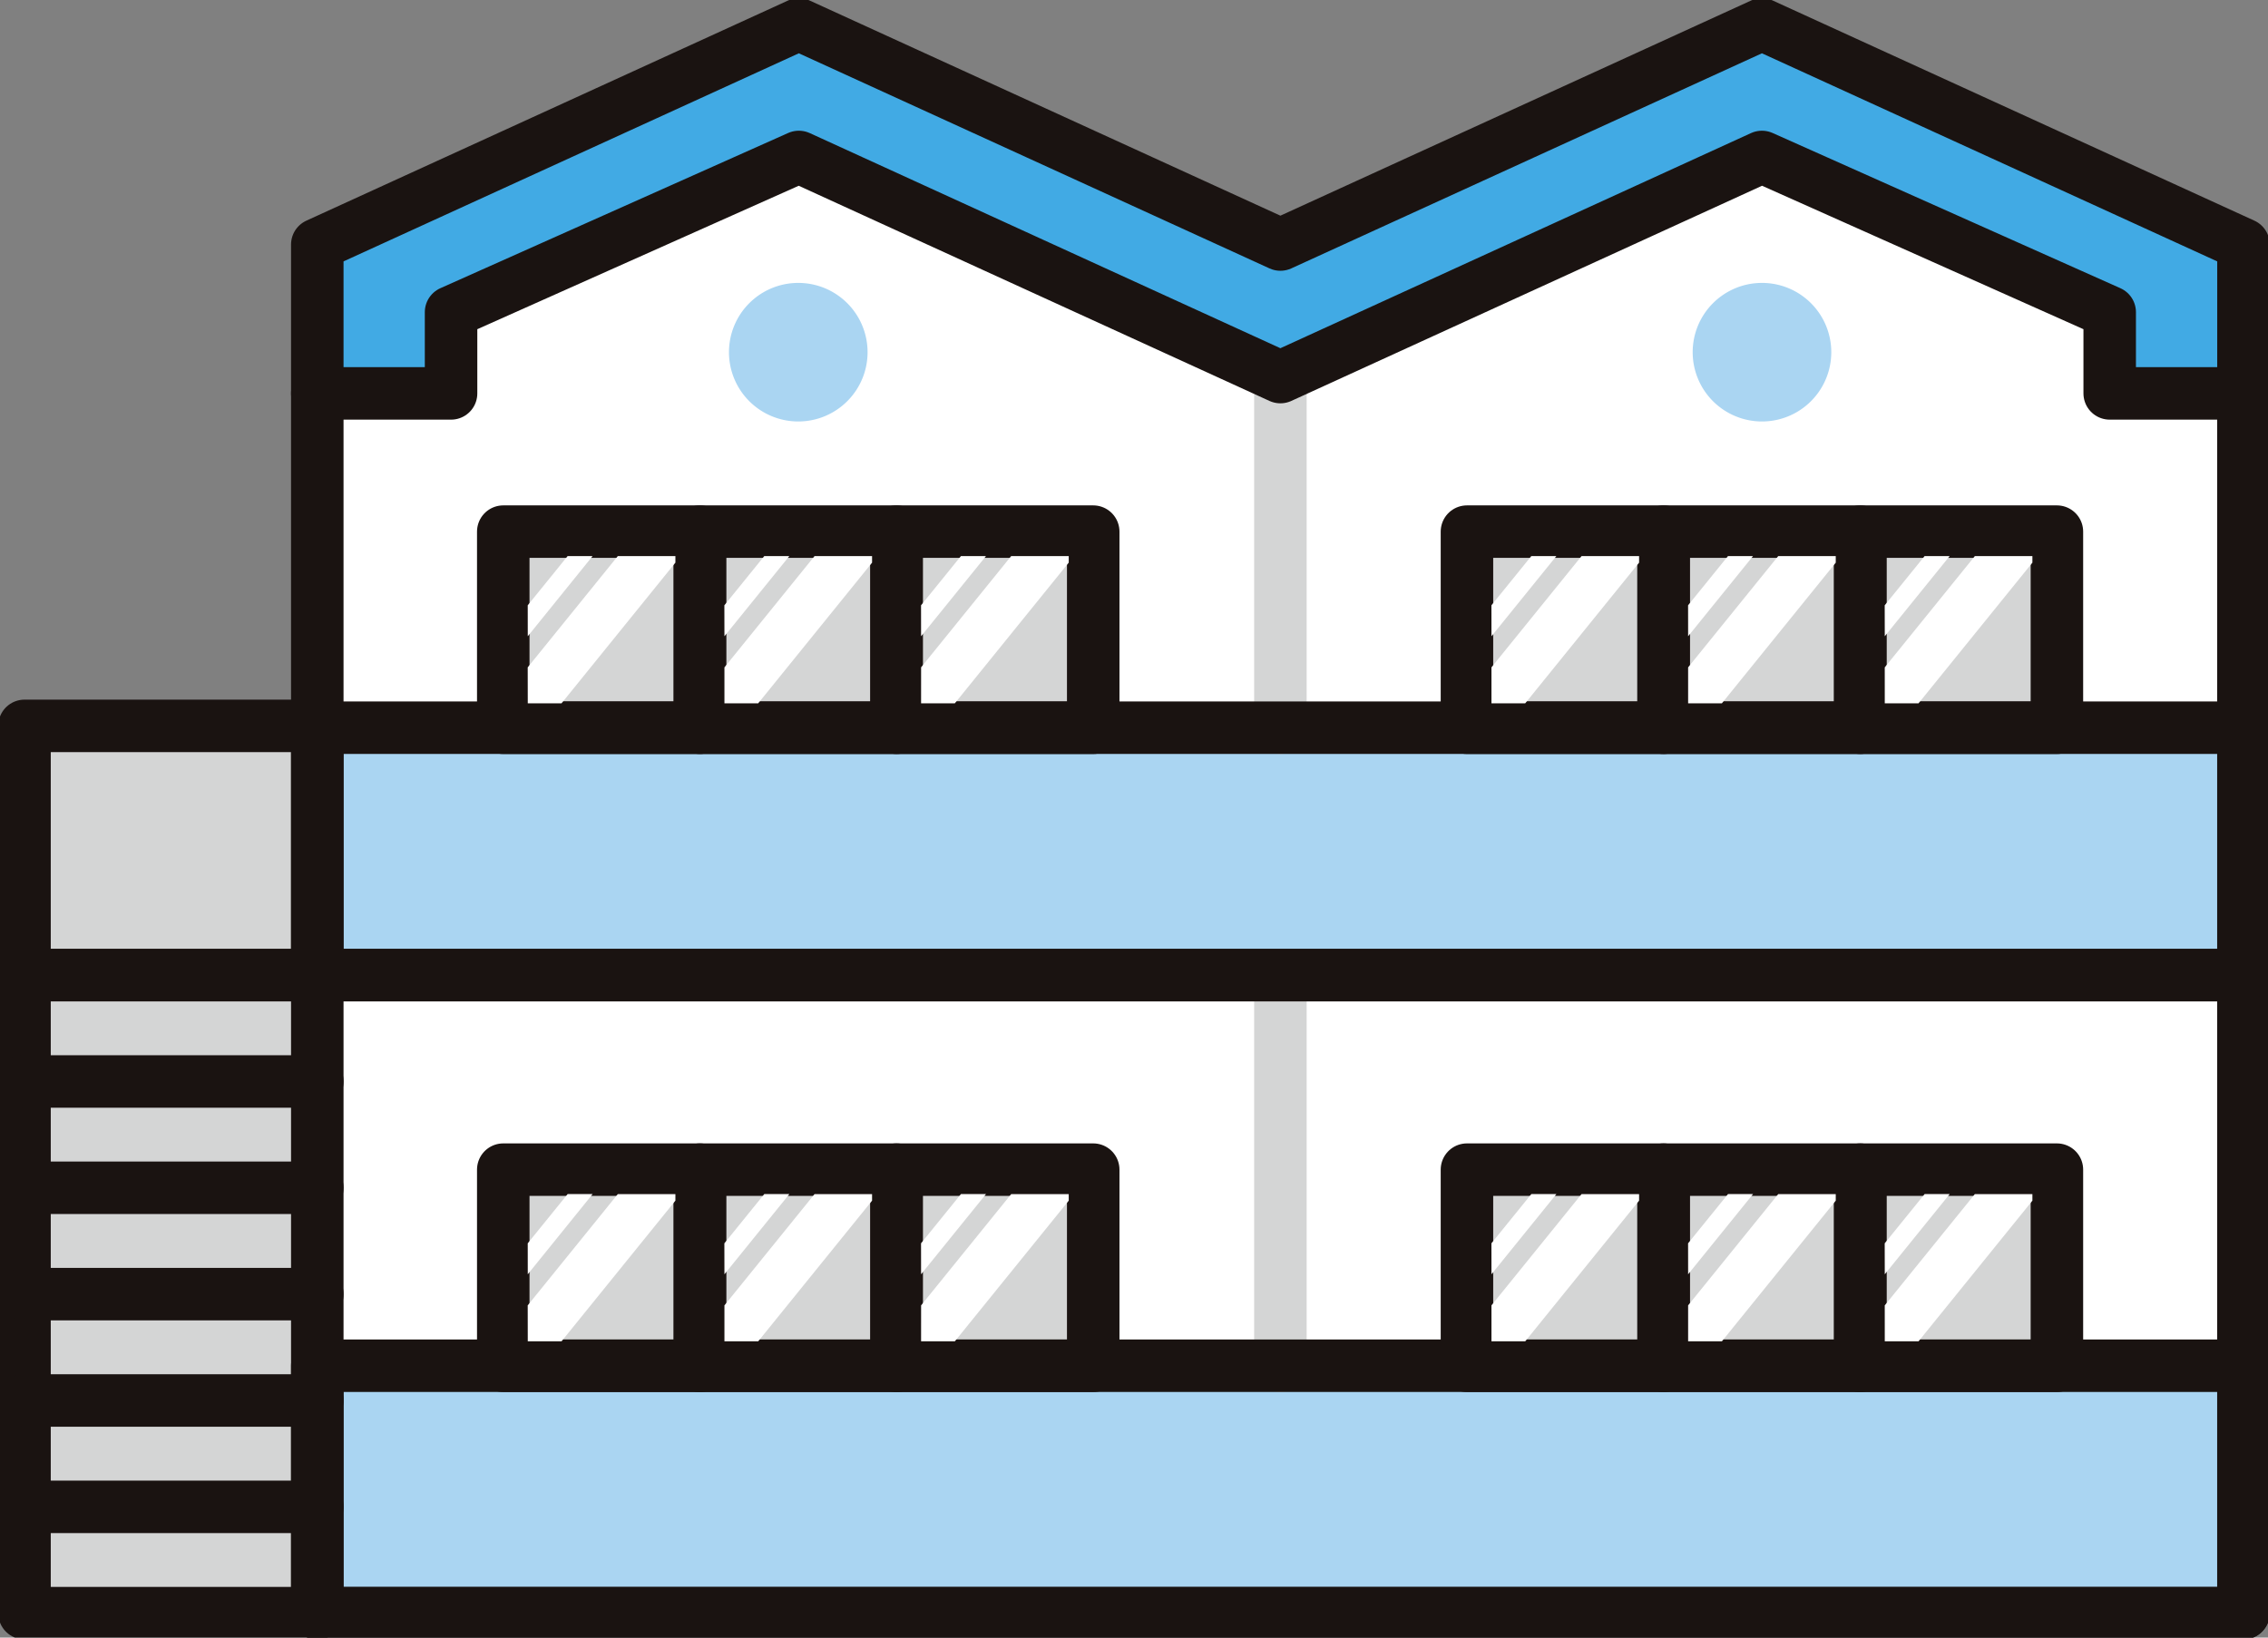 <svg xmlns="http://www.w3.org/2000/svg" xmlns:xlink="http://www.w3.org/1999/xlink" width="108" height="78" viewBox="0 0 108 78">
  <rect x="0" y="0" width="108" height="78" fill="#808080" stroke="none"/>
  <defs>
    <clipPath id="clip-path">
      <rect id="長方形_572" data-name="長方形 572" width="108" height="78" fill="none"/>
    </clipPath>
  </defs>
  <g id="グループ_5587" data-name="グループ 5587" transform="translate(0 0)">
    <g id="グループ_5586" data-name="グループ 5586" transform="translate(0 0)" clip-path="url(#clip-path)">
      <path id="パス_20885" data-name="パス 20885" d="M101.616,20.546h5.2v13.6H17.43v-13.6h5.2A1.166,1.166,0,0,0,23.8,19.382V16.268L39.187,9.4l22.45,10.264a1.18,1.18,0,0,0,.972,0L85.06,9.4l15.389,6.869v3.113a1.166,1.166,0,0,0,1.167,1.164" transform="translate(-1.153 -0.644)" fill="#fff"/>
      <rect id="長方形_537" data-name="長方形 537" width="89.389" height="16.278" transform="translate(16.277 47.61)" fill="#fff"/>
      <rect id="長方形_538" data-name="長方形 538" width="7.03" height="7.012" transform="translate(80.387 56.876)" fill="#d4d5d5"/>
      <rect id="長方形_539" data-name="長方形 539" width="7.03" height="7.012" transform="translate(71.022 56.876)" fill="#d4d5d5"/>
      <rect id="長方形_540" data-name="長方形 540" width="7.029" height="7.012" transform="translate(89.752 56.876)" fill="#d4d5d5"/>
      <rect id="長方形_541" data-name="長方形 541" width="7.029" height="7.012" transform="translate(34.497 56.876)" fill="#d4d5d5"/>
      <rect id="長方形_542" data-name="長方形 542" width="7.03" height="7.012" transform="translate(25.132 56.876)" fill="#d4d5d5"/>
      <rect id="長方形_543" data-name="長方形 543" width="7.03" height="7.012" transform="translate(43.861 56.876)" fill="#d4d5d5"/>
      <rect id="長方形_544" data-name="長方形 544" width="7.029" height="7.013" transform="translate(34.497 26.486)" fill="#d4d5d5"/>
      <rect id="長方形_545" data-name="長方形 545" width="7.03" height="7.013" transform="translate(43.861 26.486)" fill="#d4d5d5"/>
      <rect id="長方形_546" data-name="長方形 546" width="7.03" height="7.013" transform="translate(25.133 26.486)" fill="#d4d5d5"/>
      <rect id="長方形_547" data-name="長方形 547" width="7.03" height="7.013" transform="translate(80.387 26.486)" fill="#d4d5d5"/>
      <rect id="長方形_548" data-name="長方形 548" width="7.029" height="7.013" transform="translate(89.752 26.486)" fill="#d4d5d5"/>
      <rect id="長方形_549" data-name="長方形 549" width="7.03" height="7.013" transform="translate(71.022 26.486)" fill="#d4d5d5"/>
      <rect id="長方形_550" data-name="長方形 550" width="89.389" height="9.453" transform="translate(16.277 35.828)" fill="#aad5f2"/>
      <path id="パス_20886" data-name="パス 20886" d="M14.107,69.667v.488H2.5V67.42H14.107Z" transform="translate(-0.165 -4.615)" fill="#d4d5d5"/>
      <rect id="長方形_551" data-name="長方形 551" width="11.607" height="2.736" transform="translate(2.335 52.675)" fill="#d4d5d5"/>
      <rect id="長方形_552" data-name="長方形 552" width="11.607" height="2.737" transform="translate(2.335 57.74)" fill="#d4d5d5"/>
      <rect id="長方形_553" data-name="長方形 553" width="11.607" height="2.737" transform="translate(2.335 47.61)" fill="#d4d5d5"/>
      <rect id="長方形_554" data-name="長方形 554" width="11.607" height="2.737" transform="translate(2.335 67.869)" fill="#d4d5d5"/>
      <path id="パス_20887" data-name="パス 20887" d="M17.43,12.574,39.194,2.625,61.638,12.886a1.18,1.18,0,0,0,.972,0L85.055,2.625l21.764,9.949v5.179h-4.035v-2.7a1.164,1.164,0,0,0-.69-1.062L85.532,6.594a1.171,1.171,0,0,0-.964,0L62.124,16.859,39.679,6.6a1.172,1.172,0,0,0-.963,0L22.155,13.987a1.164,1.164,0,0,0-.69,1.062v2.7H17.43Z" transform="translate(-1.153 -0.18)" fill="#41aae4"/>
      <rect id="長方形_555" data-name="長方形 555" width="11.607" height="9.543" transform="translate(2.335 35.738)" fill="#d4d5d5"/>
      <rect id="長方形_556" data-name="長方形 556" width="11.607" height="2.737" transform="translate(2.335 72.935)" fill="#d4d5d5"/>
      <rect id="長方形_557" data-name="長方形 557" width="89.389" height="9.454" transform="translate(16.277 66.217)" fill="#aad5f2"/>
      <line id="線_822" data-name="線 822" y2="16.703" transform="translate(60.971 17.96)" fill="none" stroke="#d4d5d5" stroke-linecap="round" stroke-linejoin="round" stroke-width="2.5"/>
      <line id="線_823" data-name="線 823" y2="18.607" transform="translate(60.971 46.446)" fill="none" stroke="#d4d5d5" stroke-linecap="round" stroke-linejoin="round" stroke-width="2.5"/>
      <path id="パス_20888" data-name="パス 20888" d="M15.192,49.859H1.25v30.39H15.192" transform="translate(-0.083 -3.413)" fill="none" stroke="#1a1311" stroke-linecap="round" stroke-linejoin="round" stroke-width="2.5"/>
      <path id="パス_20889" data-name="パス 20889" d="M15.192,37.115H1.25V48.987H15.192" transform="translate(-0.083 -2.541)" fill="none" stroke="#1a1311" stroke-linecap="round" stroke-linejoin="round" stroke-width="2.5"/>
      <line id="線_824" data-name="線 824" x1="13.942" transform="translate(1.168 56.576)" fill="none" stroke="#1a1311" stroke-linecap="round" stroke-linejoin="round" stroke-width="2.5"/>
      <line id="線_825" data-name="線 825" x1="13.942" transform="translate(1.168 51.511)" fill="none" stroke="#1a1311" stroke-linecap="round" stroke-linejoin="round" stroke-width="2.5"/>
      <line id="線_826" data-name="線 826" x1="13.942" transform="translate(1.168 61.641)" fill="none" stroke="#1a1311" stroke-linecap="round" stroke-linejoin="round" stroke-width="2.5"/>
      <line id="線_827" data-name="線 827" x1="13.942" transform="translate(1.168 66.706)" fill="none" stroke="#1a1311" stroke-linecap="round" stroke-linejoin="round" stroke-width="2.5"/>
      <line id="線_828" data-name="線 828" x1="13.942" transform="translate(1.168 71.771)" fill="none" stroke="#1a1311" stroke-linecap="round" stroke-linejoin="round" stroke-width="2.5"/>
      <path id="パス_20890" data-name="パス 20890" d="M107.9,20.115v58.1H16.18v-58.1" transform="translate(-1.071 -1.377)" fill="none" stroke="#1a1311" stroke-linecap="round" stroke-linejoin="round" stroke-width="2.5"/>
      <rect id="長方形_558" data-name="長方形 558" width="9.364" height="9.342" transform="translate(23.965 25.322)" fill="none" stroke="#1a1311" stroke-linecap="round" stroke-linejoin="round" stroke-width="2.5"/>
      <rect id="長方形_559" data-name="長方形 559" width="9.364" height="9.342" transform="translate(33.329 25.322)" fill="none" stroke="#1a1311" stroke-linecap="round" stroke-linejoin="round" stroke-width="2.5"/>
      <rect id="長方形_560" data-name="長方形 560" width="9.364" height="9.342" transform="translate(42.694 25.322)" fill="none" stroke="#1a1311" stroke-linecap="round" stroke-linejoin="round" stroke-width="2.5"/>
      <rect id="長方形_561" data-name="長方形 561" width="9.364" height="9.342" transform="translate(69.855 25.322)" fill="none" stroke="#1a1311" stroke-linecap="round" stroke-linejoin="round" stroke-width="2.5"/>
      <rect id="長方形_562" data-name="長方形 562" width="9.364" height="9.342" transform="translate(79.219 25.322)" fill="none" stroke="#1a1311" stroke-linecap="round" stroke-linejoin="round" stroke-width="2.5"/>
      <rect id="長方形_563" data-name="長方形 563" width="9.364" height="9.342" transform="translate(88.584 25.322)" fill="none" stroke="#1a1311" stroke-linecap="round" stroke-linejoin="round" stroke-width="2.5"/>
      <rect id="長方形_564" data-name="長方形 564" width="9.364" height="9.342" transform="translate(23.965 55.711)" fill="none" stroke="#1a1311" stroke-linecap="round" stroke-linejoin="round" stroke-width="2.5"/>
      <rect id="長方形_565" data-name="長方形 565" width="9.364" height="9.342" transform="translate(33.329 55.711)" fill="none" stroke="#1a1311" stroke-linecap="round" stroke-linejoin="round" stroke-width="2.5"/>
      <rect id="長方形_566" data-name="長方形 566" width="9.364" height="9.342" transform="translate(42.694 55.711)" fill="none" stroke="#1a1311" stroke-linecap="round" stroke-linejoin="round" stroke-width="2.5"/>
      <rect id="長方形_567" data-name="長方形 567" width="9.364" height="9.342" transform="translate(69.855 55.711)" fill="none" stroke="#1a1311" stroke-linecap="round" stroke-linejoin="round" stroke-width="2.5"/>
      <rect id="長方形_568" data-name="長方形 568" width="9.364" height="9.342" transform="translate(79.219 55.711)" fill="none" stroke="#1a1311" stroke-linecap="round" stroke-linejoin="round" stroke-width="2.5"/>
      <rect id="長方形_569" data-name="長方形 569" width="9.364" height="9.342" transform="translate(88.584 55.711)" fill="none" stroke="#1a1311" stroke-linecap="round" stroke-linejoin="round" stroke-width="2.5"/>
      <rect id="長方形_570" data-name="長方形 570" width="91.723" height="11.783" transform="translate(15.109 34.662)" fill="none" stroke="#1a1311" stroke-linecap="round" stroke-linejoin="round" stroke-width="2.5"/>
      <rect id="長方形_571" data-name="長方形 571" width="91.723" height="11.783" transform="translate(15.109 65.052)" fill="none" stroke="#1a1311" stroke-linecap="round" stroke-linejoin="round" stroke-width="2.5"/>
      <line id="線_829" data-name="線 829" x1="91.723" transform="translate(15.109 46.446)" fill="none" stroke="#1a1311" stroke-linecap="round" stroke-linejoin="round" stroke-width="2.5"/>
      <path id="パス_20891" data-name="パス 20891" d="M92.915,17.759a3.3,3.3,0,1,1-3.3-3.294,3.3,3.3,0,0,1,3.3,3.294" transform="translate(-5.711 -0.99)" fill="#aad5f2"/>
      <path id="パス_20892" data-name="パス 20892" d="M43.773,17.759a3.3,3.3,0,1,1-3.3-3.294,3.3,3.3,0,0,1,3.3,3.294" transform="translate(-2.46 -0.99)" fill="#aad5f2"/>
      <path id="パス_20893" data-name="パス 20893" d="M84.972,1.25,62.042,11.733,39.111,1.25,16.18,11.733v7.091h6.37V14.955L39.111,7.562,62.042,18.046,84.972,7.562l16.561,7.393v3.869h6.37V11.733Z" transform="translate(-1.071 -0.086)" fill="none" stroke="#1a1311" stroke-linecap="round" stroke-linejoin="round" stroke-width="2.5"/>
      <path id="パス_20894" data-name="パス 20894" d="M26.913,35.445h1.608l5.422-6.7v-.312H31.2l-4.29,5.3Z" transform="translate(-1.781 -1.946)" fill="#fff"/>
      <path id="パス_20895" data-name="パス 20895" d="M26.913,32.252,30,28.432H28.811l-1.9,2.345Z" transform="translate(-1.781 -1.946)" fill="#fff"/>
      <path id="パス_20896" data-name="パス 20896" d="M36.941,35.445h1.608l5.422-6.7v-.312h-2.74l-4.29,5.3Z" transform="translate(-2.444 -1.946)" fill="#fff"/>
      <path id="パス_20897" data-name="パス 20897" d="M36.941,32.252l3.091-3.82H38.838l-1.9,2.345Z" transform="translate(-2.444 -1.946)" fill="#fff"/>
      <path id="パス_20898" data-name="パス 20898" d="M46.969,35.445h1.608L54,28.744v-.312h-2.74l-4.29,5.3Z" transform="translate(-3.108 -1.946)" fill="#fff"/>
      <path id="パス_20899" data-name="パス 20899" d="M46.969,32.252l3.091-3.82H48.867l-1.9,2.345Z" transform="translate(-3.108 -1.946)" fill="#fff"/>
      <path id="パス_20900" data-name="パス 20900" d="M46.969,68.067h1.608L54,61.367v-.312h-2.74l-4.29,5.3Z" transform="translate(-3.108 -4.179)" fill="#fff"/>
      <path id="パス_20901" data-name="パス 20901" d="M46.969,64.874l3.091-3.82H48.867l-1.9,2.345Z" transform="translate(-3.108 -4.179)" fill="#fff"/>
      <path id="パス_20902" data-name="パス 20902" d="M36.942,68.067H38.55l5.422-6.7v-.312h-2.74l-4.29,5.3Z" transform="translate(-2.445 -4.179)" fill="#fff"/>
      <path id="パス_20903" data-name="パス 20903" d="M36.942,64.874l3.091-3.82H38.839l-1.9,2.345Z" transform="translate(-2.445 -4.179)" fill="#fff"/>
      <path id="パス_20904" data-name="パス 20904" d="M26.913,68.067h1.608l5.422-6.7v-.312H31.2l-4.29,5.3Z" transform="translate(-1.781 -4.179)" fill="#fff"/>
      <path id="パス_20905" data-name="パス 20905" d="M26.913,64.874,30,61.054H28.811l-1.9,2.345Z" transform="translate(-1.781 -4.179)" fill="#fff"/>
      <path id="パス_20906" data-name="パス 20906" d="M76.055,35.445h1.608l5.422-6.7v-.312h-2.74l-4.29,5.3Z" transform="translate(-5.033 -1.946)" fill="#fff"/>
      <path id="パス_20907" data-name="パス 20907" d="M76.055,32.252l3.091-3.82H77.953l-1.9,2.345Z" transform="translate(-5.033 -1.946)" fill="#fff"/>
      <path id="パス_20908" data-name="パス 20908" d="M86.083,35.445h1.608l5.422-6.7v-.312h-2.74l-4.29,5.3Z" transform="translate(-5.696 -1.946)" fill="#fff"/>
      <path id="パス_20909" data-name="パス 20909" d="M86.083,32.252l3.091-3.82H87.981l-1.9,2.345Z" transform="translate(-5.696 -1.946)" fill="#fff"/>
      <path id="パス_20910" data-name="パス 20910" d="M96.111,35.445h1.608l5.422-6.7v-.312H100.4l-4.29,5.3Z" transform="translate(-6.36 -1.946)" fill="#fff"/>
      <path id="パス_20911" data-name="パス 20911" d="M96.111,32.252l3.091-3.82H98.008l-1.9,2.345Z" transform="translate(-6.36 -1.946)" fill="#fff"/>
      <path id="パス_20912" data-name="パス 20912" d="M96.111,68.067h1.608l5.422-6.7v-.312H100.4l-4.29,5.3Z" transform="translate(-6.36 -4.179)" fill="#fff"/>
      <path id="パス_20913" data-name="パス 20913" d="M96.111,64.874l3.091-3.82H98.008l-1.9,2.345Z" transform="translate(-6.36 -4.179)" fill="#fff"/>
      <path id="パス_20914" data-name="パス 20914" d="M86.083,68.067h1.608l5.422-6.7v-.312h-2.74l-4.29,5.3Z" transform="translate(-5.696 -4.179)" fill="#fff"/>
      <path id="パス_20915" data-name="パス 20915" d="M86.083,64.874l3.091-3.82H87.981l-1.9,2.345Z" transform="translate(-5.696 -4.179)" fill="#fff"/>
      <path id="パス_20916" data-name="パス 20916" d="M76.055,68.067h1.608l5.422-6.7v-.312h-2.74l-4.29,5.3Z" transform="translate(-5.033 -4.179)" fill="#fff"/>
      <path id="パス_20917" data-name="パス 20917" d="M76.055,64.874l3.091-3.82H77.953l-1.9,2.345Z" transform="translate(-5.033 -4.179)" fill="#fff"/>
    </g>
  </g>
</svg>

